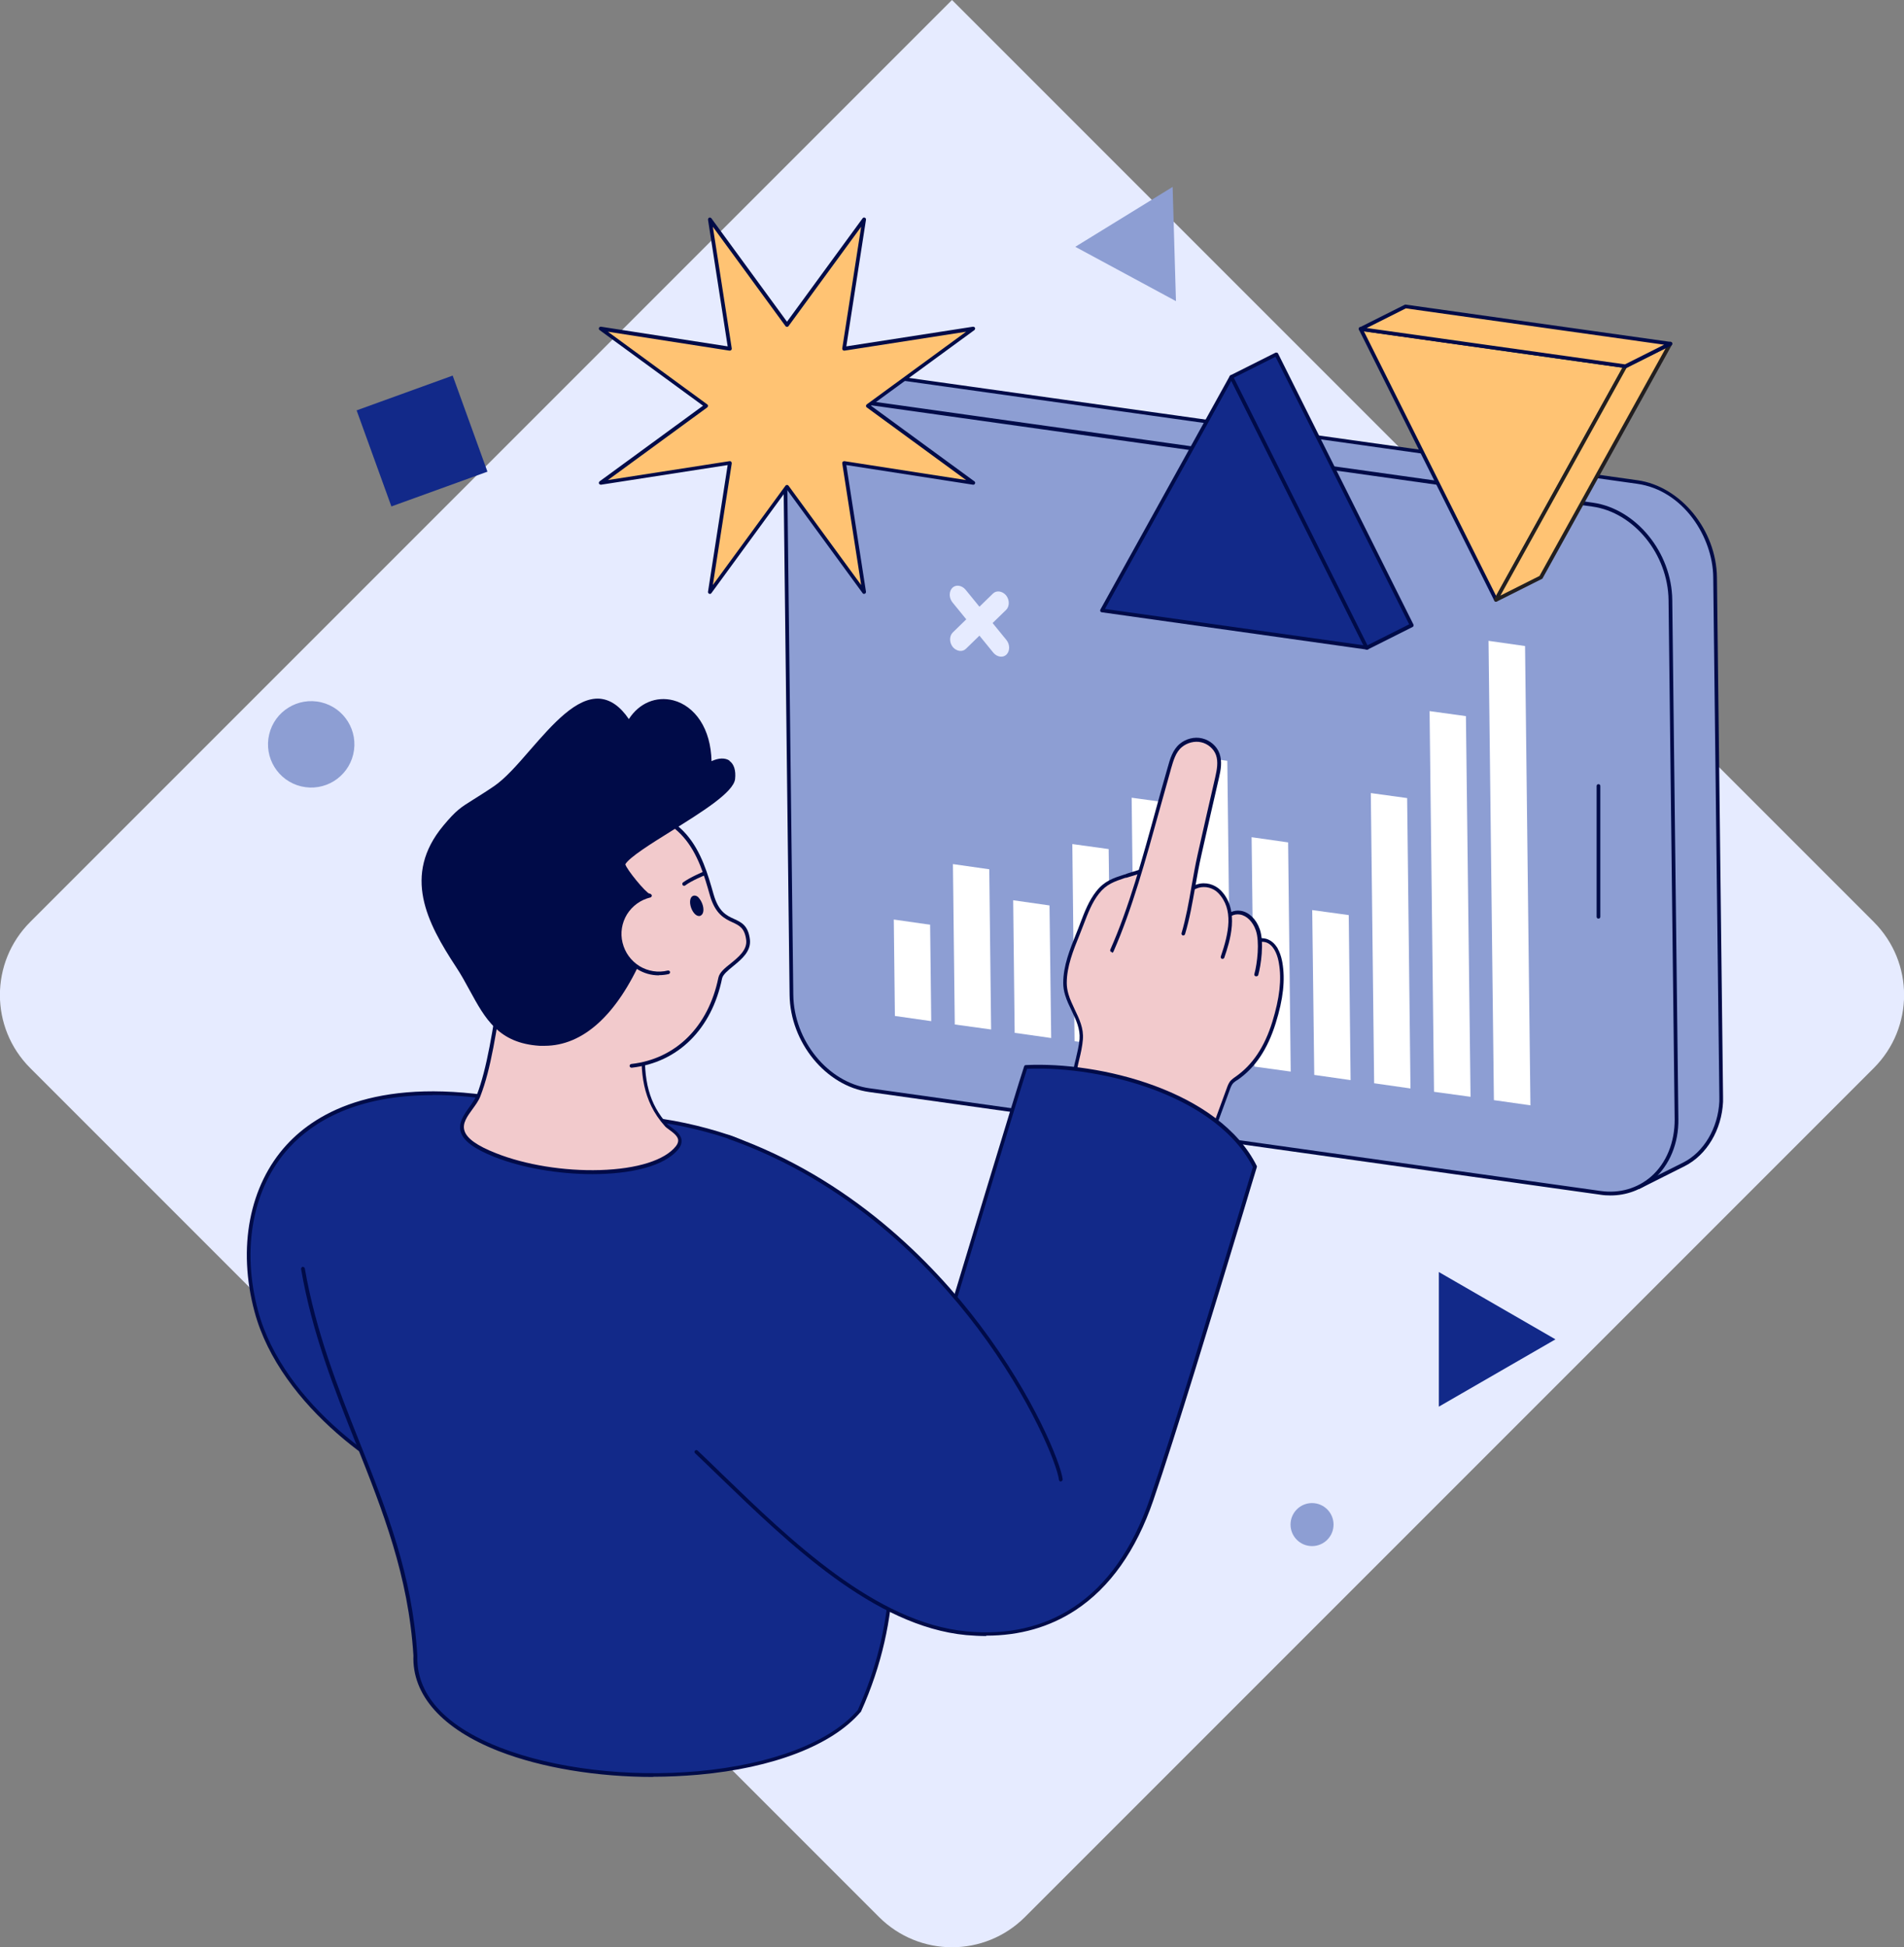 <svg xmlns="http://www.w3.org/2000/svg" id="Layer_1" width="1027" height="1050.1" viewBox="0 0 1027 1050.1"><rect x="0" y="0" width="1027" height="1050.1" fill="#808080" stroke="none"/><defs><style>      .st0 {        fill: #000b48;      }      .st1 {        fill: #ffc373;      }      .st2 {        fill: #f2cacc;      }      .st3 {        isolation: isolate;      }      .st4 {        fill: #fff;      }      .st5 {        fill: #8d9ed3;      }      .st6 {        fill: #221f20;      }      .st7 {        fill: #122989;      }      .st8 {        fill: #e6ebff;      }    </style></defs><path class="st8" d="M1010.7,497.2L513.5,0,16.3,497.2c-21.8,21.8-21.8,57,0,78.8l457.8,457.8c21.8,21.8,57,21.8,78.8,0l457.8-457.8c21.8-21.8,21.8-57,0-78.8Z"></path><g><g class="st3"><g><path class="st5" d="M928.4,594c0-.6,0-1.1,0-1.7,0-.3,0-.7,0-1,0,0-3.3-280-3.3-280-.3-23.6-17.7-48-42-51.4,0,0-394.4-55.4-394.5-55.4-7-1-14.4,0-20.7,3.2-8.1,4.1-16.2,8.1-24.3,12.2,13-6.5,441.4,419.6,440.2,420.2,0,0,24.3-12.2,24.3-12.2,12.4-6.2,19.5-20.2,20.1-33.8Z"></path><path class="st0" d="M884,641.1c-.4,0-.7-.2-.9-.5-3.1-3.9-106.9-107.6-215.1-212.9-191.1-186.2-220.3-206.8-223.9-206.8s0,0,0,0c-.5.2-1,0-1.3-.5-.2-.5,0-1.1.4-1.3h0c6.1-3,12.2-6.1,18.3-9.2l6-3c6.3-3.2,13.9-4.4,21.3-3.3,0,0,394.5,55.4,394.5,55.4,23.3,3.3,42.5,26.8,42.8,52.4,0,.1,3.3,280,3.3,280,0,.4,0,.7,0,1.1,0,.6,0,1.2,0,1.7h0c-.7,15.1-8.8,28.7-20.7,34.7l-24.3,12.2h0c-.1,0-.3.1-.4.1ZM446.5,219.6c9.2,4.8,47.1,35.3,222.3,205.9,99.5,96.9,206.1,203,215.4,213.3l23.6-11.8c11.2-5.6,18.9-18.6,19.6-33h0c0-.6,0-1.1,0-1.7,0-.3,0-.7,0-1q-3.3-280-3.3-280c-.2-21.5-16-46.9-41.1-50.4h0c-8.4-1.2-390.9-54.9-394.5-55.4-7-1-14.2.1-20.1,3.1l-6,3c-5.3,2.7-10.7,5.4-16,8ZM928.4,594h0,0ZM444.1,220.8h0ZM444.2,220.8s0,0,0,0c0,0,0,0,0,0Z"></path></g><g><path class="st5" d="M900.9,323.5c-.3-25.2-19.1-48.2-42-51.4l-394.5-55.4c-22.9-3.2-41.2,14.6-40.9,39.8l3.3,280c.3,25.2,19.1,48.2,42,51.4l394.5,55.4c22.9,3.2,41.2-14.6,40.9-39.8l-3.3-280Z"></path><path class="st0" d="M868.6,644.7c-1.8,0-3.6-.1-5.4-.4l-394.5-55.4c-23.3-3.3-42.5-26.8-42.8-52.4l-3.3-280c-.2-13,4.7-24.9,13.4-32.5,7.8-6.9,18-9.8,28.7-8.3l394.5,55.4c23.3,3.3,42.5,26.8,42.8,52.4l3.3,280c.2,13-4.7,24.9-13.4,32.5-6.5,5.7-14.6,8.7-23.2,8.7ZM459.2,217.3c-8.2,0-15.8,2.8-21.9,8.2-8.2,7.2-12.8,18.5-12.7,31l3.3,280c.3,24.7,18.7,47.3,41.1,50.4l394.5,55.4c10.1,1.4,19.7-1.4,27.1-7.8,8.2-7.2,12.8-18.5,12.7-30.9l-3.3-280c-.3-24.7-18.7-47.3-41.1-50.4l-394.5-55.4c-1.7-.2-3.4-.4-5.1-.4Z"></path></g></g><g><polygon class="st4" points="514 466 515 552.5 534.6 555.2 533.6 468.8 514 466"></polygon><polygon class="st4" points="482.1 495.9 482.7 547.9 502.3 550.7 501.7 498.7 482.1 495.9"></polygon><polygon class="st4" points="578.4 455.2 579.6 561.5 599.3 564.3 598 457.9 578.4 455.2"></polygon><polygon class="st4" points="546.5 485.5 547.3 557 567 559.8 566.1 488.3 546.5 485.5"></polygon><polygon class="st4" points="642.3 407.6 644.3 570.6 663.9 573.4 662 410.3 642.3 407.6"></polygon><polygon class="st4" points="610.4 430.2 612 566.1 631.6 568.8 630 432.9 610.4 430.2"></polygon><polygon class="st4" points="707.8 490.8 708.9 579.7 728.5 582.5 727.5 493.5 707.8 490.8"></polygon><polygon class="st4" points="675.1 451.5 676.6 575.2 696.2 577.9 694.8 454.3 675.1 451.5"></polygon><polygon class="st4" points="739.4 427.7 741.2 584.2 760.8 587 759 430.4 739.4 427.7"></polygon><polygon class="st4" points="822.6 348.4 802.9 345.6 805.8 593.3 825.5 596.1 822.6 348.4"></polygon><polygon class="st4" points="771.1 383.5 773.5 588.8 793.2 591.5 790.7 386.2 771.1 383.5"></polygon></g><g><g><path class="st7" d="M273.9,593.5c-121.7-21.9-152.1,52.9-135.7,113.7,14,51.9,71.9,89.8,97.8,97.8,57.9,18,55.1-208.4,37.9-211.5Z"></path><path class="st0" d="M242.4,807c-2.2,0-4.4-.4-6.7-1.1-26.5-8.2-84.5-46.7-98.4-98.5-9.3-34.5-2.8-68.1,17.3-90,16.7-18.2,51-37.3,119.5-24.9,2.1.4,3.9,3,5.5,8.1,5.5,17.4,7.6,60.4,4.9,100.1-4.5,67.5-18.7,91.1-26.8,99.3-4.7,4.7-9.8,7-15.4,7ZM233.4,590.6c-41.4,0-64.6,14.4-77.3,28.2-19.7,21.4-26,54.4-16.9,88.1,13.7,51,70.9,89,97.1,97.1,7.4,2.3,14.1.5,20-5.5,7.9-7.9,21.8-31.2,26.2-98,2.6-39.5.5-82.2-4.9-99.4-1.8-5.8-3.4-6.6-4-6.7-15.1-2.7-28.4-3.9-40.3-3.9Z"></path></g><g><path class="st7" d="M429.6,689.3c-26.2-43.9-107-89.6-155.6-95.8l-110.6,90.6c13.4,77.3,55.8,130.1,60.7,208.7-2.7,72.5,191.5,85.8,239.4,29.9,45.9-101.8-10.4-194.1-33.9-233.4Z"></path><path class="st0" d="M352.3,958.3c-30.2,0-60.1-4.9-83.2-13.9-30.5-11.9-46.9-30.2-46.1-51.6-2.7-43.1-16.5-77.9-31.1-114.6-11.6-29.1-23.5-59.1-29.5-93.8,0-.5.3-1.1.8-1.2.5,0,1.1.3,1.2.8,6,34.5,17.9,64.4,29.4,93.4,14.7,36.9,28.6,71.8,31.3,115.4-.5,14.5,6.8,34.9,44.8,49.7,29,11.3,68.9,16.1,106.7,12.7,39.7-3.6,71.1-15.6,86.1-33,19.3-43,22.5-89.4,9.3-138-10.9-40.3-30.7-73.4-42.5-93.1l-.8-1.3c-26.3-44-107.1-89.2-154.9-95.3-.5,0-.9-.6-.9-1.1,0-.5.6-.9,1.1-.9,48.2,6.2,129.8,51.8,156.4,96.3l.8,1.3c23.6,39.5,78.8,131.9,33.2,233,0,0,0,.2-.2.2-15.3,17.9-47.2,30.2-87.5,33.8-8.1.7-16.3,1.1-24.4,1.1Z"></path></g><g><g><path class="st2" d="M575.3,536.3c-.6-2-.9-4.1-.9-6.3,0-11.2,5.4-21.9,9.3-32.1,2.2-5.8,4.5-11.7,8.3-16.6,4.2-5.4,8.8-6.8,15-8.8,1.9-.6,16.7-4.8,16.7-6-2,31.9-5,54.9-11.8,86.3-.9,4.3-16.4,68.2-15.8,68.4-4.5-1.8-25.9-2.2-25.3-4,4.5-13.2,6.5-27.7,9.3-41.4,1-5,2.6-10.3,3-15.4.7-9-5.4-15.9-7.8-24.1Z"></path><path class="st0" d="M596.1,622.2c-.1,0-.2,0-.4,0,0,0,0,0,0,0h0s0,0,0,0c-2-.8-7.8-1.3-12.9-1.8-9.4-.9-12.1-1.3-12.8-2.4-.2-.3-.3-.7-.1-1.1,3.3-9.7,5.3-20.2,7.2-30.4.7-3.6,1.4-7.2,2.1-10.8.3-1.5.7-3.1,1.1-4.7.8-3.5,1.7-7.1,2-10.6.4-5.5-1.8-10.2-4.2-15.2-1.3-2.7-2.7-5.6-3.6-8.6h0c-.7-2.3-1-4.4-1-6.5,0-9.3,3.6-18.1,7-26.6.8-2,1.6-3.9,2.3-5.9,2.2-5.8,4.5-11.8,8.5-16.9,4.4-5.6,9.1-7.1,15.2-9.1h.3c.3-.2,1-.4,1.8-.7,8.6-2.6,13.4-4.2,14.3-4.9.2-.3.5-.6,1-.5.5,0,1,.5.9,1.1-2.1,33.1-5.2,55.8-11.8,86.5-.3,1.2-1.6,6.6-3.4,14.1-4.3,17.9-12.2,51.2-12.5,53.9,0,.2,0,.4,0,.5-.2.4-.5.6-.9.6ZM596.5,620.3h0,0ZM596.5,620.3s0,0,0,0c0,0,0,0,0,0ZM596.5,620.3s0,0,0,0c0,0,0,0,0,0ZM572,616.9c1.6.5,7,1,11,1.4,4.9.5,9.6.9,12.3,1.6.4-2.4,1.5-7.4,4.1-18.6,2.6-11,5.8-24.7,8.2-34.6,1.8-7.5,3.1-12.9,3.3-14.1,6.5-30,9.6-52.2,11.7-84.2-2,.9-5.9,2.2-13.5,4.5-.9.3-1.5.5-1.8.5h-.3c-5.9,2-10.2,3.4-14.2,8.5-3.8,4.8-6,10.7-8.2,16.4-.7,1.9-1.5,3.9-2.3,5.9-3.4,8.4-6.9,17-6.9,25.9,0,1.9.3,3.9.9,6,.8,2.9,2.2,5.6,3.4,8.3,2.4,5,4.9,10.1,4.4,16.2-.3,3.6-1.1,7.3-2,10.9-.4,1.5-.7,3.1-1,4.6-.7,3.5-1.4,7.2-2.1,10.8-1.9,10-3.8,20.4-7,30.1Z"></path></g><g><polygon class="st2" points="625 474.1 568.6 610.1 648.8 624.8 688 511.7 625 474.1"></polygon><path class="st6" d="M648.8,625.8c0,0-.1,0-.2,0l-80.3-14.6c-.5,0-.9-.6-.8-1.2,0-.5.6-.9,1.2-.8l79.4,14.5,38.7-111.5-62.3-37.3c-.5-.3-.6-.9-.3-1.4s.9-.6,1.4-.3l63,37.7c.4.2.6.7.4,1.2l-39.2,113c-.1.4-.5.7-.9.7Z"></path></g><g><path class="st2" d="M690.9,519c-1.3-7.8-5.7-14.9-14.6-11.2-1.5.6-4.8,6.8-5.3,8.4l-22.3,108.6c4.6-12.5,9.2-25.1,13.8-37.6.5-1.4,1.1-2.9,2.1-4,.7-.7,1.5-1.3,2.3-1.8,10.6-7.4,16.6-18.3,20.3-30.2,3.2-10.2,5.4-21.5,3.5-32.2Z"></path><path class="st0" d="M648.8,625.8c-.1,0-.2,0-.3,0-.5-.2-.8-.8-.6-1.3l13.8-37.6c.5-1.4,1.1-3.1,2.3-4.3.7-.7,1.4-1.2,2.1-1.7l.3-.2c9.2-6.4,15.7-16.1,19.9-29.7,3.9-12.7,5.1-22.8,3.5-31.7-.5-3.1-2-8.5-5.8-10.6-2-1.1-4.5-1.1-7.4.2-1,.5-4.2,6.1-4.7,7.8-.2.5-.7.8-1.2.7-.5-.2-.8-.7-.7-1.2.4-1.5,3.8-8.2,5.8-9.1,3.4-1.5,6.5-1.5,9.1,0,4.6,2.5,6.2,8.6,6.8,12,1.6,9.3.5,19.6-3.6,32.7-4.4,14.1-11.1,24.1-20.7,30.7l-.4.2c-.7.5-1.3.9-1.8,1.4-.9,1-1.4,2.3-1.9,3.7l-13.8,37.6c-.1.4-.5.7-.9.7Z"></path></g><g><path class="st2" d="M678.4,501.4c-3.2-9.3-12.4-13.1-18.8-4.8-3.1,4.1-5.4,8.7-6.7,13.7l24.7,15.2c1.4-5.2,3.1-17.3.8-24.1Z"></path><path class="st0" d="M677.6,526.5c0,0-.2,0-.3,0-.5-.1-.9-.7-.7-1.2,1.6-5.9,2.9-17.4.8-23.5-1.6-4.7-4.9-8-8.6-8.6-3.1-.5-6.1,1-8.4,4.1-3,3.9-5.3,8.5-6.5,13.3-.1.5-.7.9-1.2.7-.5-.1-.8-.7-.7-1.2,1.4-5,3.7-9.9,6.9-14,2.9-3.8,6.5-5.5,10.4-4.9,4.4.7,8.3,4.5,10.2,9.9,2.5,7.2.6,19.7-.8,24.7-.1.4-.5.7-1,.7Z"></path></g><g><path class="st2" d="M657.8,480.9c-3-3.1-7.6-4.3-11.7-3.1-9.4,2.9-13.5,15.5-16.4,23.9l29.8,14.4c3.4-9.9,8-25.3-1.6-35.2Z"></path><path class="st0" d="M659.4,517.1c-.1,0-.2,0-.3,0-.5-.2-.8-.7-.6-1.3,4.3-12.6,7.1-25.4-1.4-34.2-2.7-2.8-7-3.9-10.7-2.8-8.7,2.7-12.8,14.7-15.6,22.7l-.2.6c-.2.5-.8.8-1.3.6-.5-.2-.8-.8-.6-1.3l.2-.6c2.9-8.3,7.2-20.9,16.9-23.9,4.5-1.4,9.4,0,12.7,3.3,10.5,10.8,4.7,28,1.9,36.2-.1.4-.5.7-.9.7Z"></path></g><g><path class="st2" d="M656.9,406.6c-1.4-3.8-4.8-6.7-8.7-7.6-3.9-.9-8.2.2-11.3,2.8-4,3.3-5.2,8.7-6.6,13.7-9.3,32.3-17.9,68.3-30.5,96.9l38.5-9c4-13.6,5.5-28,8.7-42.6,3-13.6,6.4-28.1,9.5-41.7,1-4.1,1.8-8.5.4-12.5Z"></path><path class="st0" d="M599.8,513.4c-.1,0-.3,0-.4,0-.5-.2-.7-.8-.5-1.3,10-22.5,17.5-49.7,24.7-76,1.9-6.9,3.8-13.9,5.8-20.7l.4-1.4c1.3-4.7,2.7-9.6,6.5-12.8,3.3-2.8,8-4,12.1-3,4.3,1,8,4.2,9.4,8.2,1.5,4.2.7,8.8-.3,13.1-2.7,11.8-6.3,27.3-9.5,41.7-1.3,5.7-2.3,11.5-3.3,17.1-1.6,8.9-3,17.2-5.5,25.5-.2.5-.7.8-1.2.7-.5-.2-.8-.7-.7-1.2,2.4-8.2,3.9-16.5,5.4-25.3,1-5.6,2-11.4,3.3-17.2,3.2-14.4,6.8-29.9,9.5-41.7.9-4,1.7-8.2.4-11.9-1.2-3.4-4.4-6.1-8-6.9-3.5-.8-7.5.2-10.4,2.6-3.4,2.8-4.6,7.4-5.9,11.8l-.4,1.5c-1.9,6.8-3.9,13.9-5.8,20.7-7.3,26.4-14.8,53.6-24.8,76.3-.2.4-.5.6-.9.6Z"></path></g></g><g><path class="st7" d="M553.3,575.6c-5.4,16.4-40.6,133-40.6,133,0,0-82-82.9-119.4-95.3-15.3-5-31.3-8.6-47.5-10.1l29.9,179.9c37.9,35.9,90.1,92.5,145.7,97.8,41.9,4,80.2-15.2,99.8-71.8,14.1-40.9,38.9-123.7,55.9-179.6-20-39.9-83.8-55.9-123.7-53.9Z"></path><path class="st0" d="M531.9,882.3c-3.5,0-7-.2-10.7-.5-49.7-4.7-95.9-49.5-133.1-85.4-4.6-4.5-9-8.7-13.2-12.7-.4-.4-.4-1,0-1.4.4-.4,1-.4,1.4,0,4.2,4,8.6,8.2,13.2,12.7,36.9,35.7,82.9,80.2,131.9,84.8,22,2.1,41.3-2.3,57.6-13,18.1-11.9,31.9-31.5,41.1-58.2,12.2-35.3,32.3-101.9,48.5-155.4,2.5-8.3,4.9-16.3,7.2-23.8-11.3-22.2-35.4-35-53.6-41.8-21.4-8-46.9-12.1-68.2-11.2-6,18.4-40,131.2-40.3,132.3-.1.3-.4.6-.7.7-.3,0-.7,0-1-.3-.8-.8-82.2-82.9-119-95-15.8-5.2-31.7-8.6-47.3-10.1-.5,0-1-.5-.9-1.1,0-.5.5-1,1.1-.9,15.8,1.5,31.8,4.9,47.7,10.2,35.3,11.6,108.1,83.7,118.7,94.3,4.3-14.1,35.1-116.3,40.1-131.4.1-.4.5-.7.9-.7,39.5-2,104.2,13.6,124.6,54.4.1.2.1.5,0,.7-2.3,7.6-4.8,15.7-7.3,24.2-16.2,53.5-36.4,120.1-48.5,155.4-9.3,27.1-23.4,47-41.9,59.2-14,9.2-30.2,13.8-48.2,13.8Z"></path></g><g><path class="st7" d="M393.2,613.3l179,184.7c-2-17-56.2-141.3-179-184.7Z"></path><path class="st0" d="M572.2,799c-.5,0-.9-.4-1-.9-1-8.2-15-43.5-44-82-25.6-33.9-69.6-79.1-134.3-101.9-.5-.2-.8-.8-.6-1.3.2-.5.8-.8,1.3-.6,65.2,23,109.5,68.5,135.2,102.6,29.2,38.7,43.4,74.5,44.4,82.9,0,.5-.3,1-.9,1.1,0,0,0,0-.1,0Z"></path></g><g><path class="st2" d="M365.2,618.9c4.8-6.1-4.1-9.8-6-11.9-11.1-12.4-13.2-26.7-12.1-44.4,1.4-22.6,6.2-64.9,5.7-65.2-19.6-10.7-20.4,3.4-78.2,7.7-6.7,42.6-9.6,67.7-16.5,85.8-3.8,10-22.4,19.6,8.9,32.1,33.1,13.2,85,12.7,98.2-4Z"></path><path class="st0" d="M319.5,633.2c-18.1,0-37.8-3.3-52.9-9.3-11-4.4-16.7-8.7-18.1-13.5-1.4-4.8,1.7-9.2,4.7-13.4,1.6-2.2,3.1-4.4,4-6.5,5.5-14.5,8.5-33.9,12.9-63.1,1.1-6.9,2.2-14.4,3.5-22.5,0-.5.5-.8.9-.8,26.6-1.9,41.2-6,50.9-8.8,11.6-3.3,17-4.8,27.9,1.2q.8.4-1.2,20.5c-1.4,13.9-3.2,33-4,45.6-1.3,20.3,2.2,32.9,11.9,43.7.3.4,1.1.9,1.9,1.5,2.2,1.6,5.3,3.8,5.7,6.9.2,1.6-.3,3.3-1.6,4.9h0c-7.4,9.4-25.9,13.6-46.4,13.6ZM275.5,506c-1.2,7.8-2.3,15-3.3,21.7-4.5,29.4-7.4,48.8-13.1,63.5-.9,2.4-2.6,4.7-4.2,6.9-2.9,4-5.6,7.7-4.4,11.6,1.2,4.2,6.8,8.2,17,12.2,15.8,6.3,36.8,9.7,56.2,9.1,20-.6,34.9-5.3,40.9-12.9h0c.9-1.2,1.3-2.3,1.2-3.4-.3-2.2-3-4.1-4.9-5.5-.9-.7-1.7-1.2-2.2-1.8-12.5-13.9-13.3-29.9-12.4-45.1.8-12.7,2.7-31.8,4-45.7.8-8.6,1.6-16.7,1.7-18.8-9.9-5.3-14.6-3.9-25.9-.8-9.7,2.7-24.2,6.8-50.5,8.8Z"></path></g><g><g><path class="st2" d="M403.4,507c-1.7-14.8-14.2-5.3-19.6-24.3-6-21.3-14.1-49.2-56.7-45.3-2.9.3-27.2,5.9-29.8,6.6l43.3,130.9c27.3-3.1,43-23.6,47.9-47.4,1.2-5.9,16.1-10.7,15-20.5Z"></path><path class="st0" d="M340.6,575.8c-.5,0-.9-.4-1-.9,0-.5.3-1,.9-1.1,24-2.7,41.6-20.1,47-46.6.6-2.7,3.3-5,6.6-7.6,4.2-3.4,9-7.3,8.4-12.6-.8-6.5-3.7-7.9-7.4-9.6-4.1-1.9-9.3-4.3-12.2-14.6-5.8-20.4-13.7-48.4-55.6-44.6-2.9.3-27,5.9-29.7,6.6-.5.1-1.1-.2-1.2-.7-.1-.5.2-1.1.7-1.2,2.8-.7,27-6.4,30-6.7,43.6-4,51.8,25,57.8,46.1,2.7,9.4,6.9,11.4,11.1,13.3,3.9,1.8,7.6,3.5,8.5,11.1.7,6.4-4.5,10.6-9.1,14.4-2.8,2.3-5.4,4.4-5.9,6.5-5.6,27.4-23.8,45.4-48.7,48.2,0,0,0,0-.1,0Z"></path></g><path class="st0" d="M393.5,410.2c-2.4-1.6-5.9-1.5-9.7.3-.2-8.6-2.3-16.1-6.1-21.9-3.6-5.5-8.7-9.4-14.5-10.9-9.3-2.4-18.5,1.5-24,10.1-4.7-6.9-9.9-10.5-15.7-11-12.6-.9-25.3,13.6-37.6,27.7-6.9,8-13.5,15.5-19.6,19.6-5,3.4-8.5,5.5-11.3,7.3-6.4,4-8.9,5.5-15.9,13.9-22.2,26.7-8.8,52.3,6.9,76.2,2.8,4.2,5.1,8.5,7.4,12.7,8.3,15.2,15.5,28.4,37.7,29.8.9,0,1.8,0,2.6,0,20.7,0,39-16.5,52.9-48,0-.2,0-.5,0-.7-.3-.8-7.4-19.7-2.3-27.8,1.3-2.1,3.3-3.3,6.2-3.5.5,0,1-.5.9-1,0-.5-.4-1-1-1-2-.4-12.5-13.2-13.1-15.9,2.2-3.8,13.7-11,24.8-17.9,16.5-10.3,33.6-20.9,34.4-28.1.5-4.6-.6-8.1-3.1-9.8Z"></path><g><path class="st2" d="M350.5,483c-11.4,2.7-18.5,14.2-15.7,25.6,2.7,11.4,14.2,18.5,25.6,15.7l-9.9-41.4Z"></path><path class="st0" d="M355.4,526c-4.1,0-8.1-1.1-11.6-3.3-5.1-3.1-8.6-8-10-13.8-1.4-5.8-.4-11.8,2.7-16.8s8-8.6,13.8-10c.5-.1,1.1.2,1.2.7.1.5-.2,1.1-.7,1.2-5.3,1.3-9.7,4.5-12.6,9.1-2.8,4.6-3.7,10.1-2.4,15.3,1.3,5.3,4.5,9.7,9.1,12.6,4.6,2.8,10.1,3.7,15.3,2.4.5-.1,1.1.2,1.2.7.1.5-.2,1.1-.7,1.2-1.7.4-3.5.6-5.2.6Z"></path></g><g><path class="st0" d="M381,470.5c-.2-.5-.8-.8-1.3-.5-.3.1-7.3,3-11.3,5.9-.4.3-.5.9-.2,1.4.2.3.5.4.8.4s.4,0,.6-.2c3.8-2.8,10.8-5.6,10.9-5.6.5-.2.8-.8.6-1.3Z"></path><path class="st0" d="M376.9,484.1c-1.3-1.3-2.4-1.2-3-1-1.7.6-2.2,3.4-1.1,6.5,1,2.7,2.7,4.4,4.2,4.4.2,0,.5,0,.7-.1.5-.2,1.5-.8,1.7-2.7.1-1.1-.1-2.5-.6-3.8-.5-1.3-1.2-2.5-2-3.3Z"></path></g></g></g><g><polygon class="st1" points="424.5 175.5 466.1 118.5 455.2 188.2 524.9 177.3 467.9 218.9 524.9 260.5 455.2 249.7 466.1 319.3 424.5 262.4 382.9 319.3 393.7 249.7 324.1 260.5 381 218.9 324.1 177.3 393.7 188.2 382.9 118.5 424.5 175.5"></polygon><path class="st0" d="M466.1,320.3c-.3,0-.6-.1-.8-.4l-40.8-55.8-40.8,55.8c-.3.4-.8.5-1.2.3-.4-.2-.7-.6-.6-1.1l10.6-68.3-68.3,10.6c-.5,0-.9-.2-1.1-.6-.2-.4,0-.9.3-1.2l55.8-40.8-55.8-40.8c-.4-.3-.5-.8-.3-1.2.2-.4.6-.7,1.1-.6l68.3,10.6-10.6-68.3c0-.5.2-.9.6-1.1.4-.2.9,0,1.2.3l40.8,55.8,40.8-55.8c.3-.4.8-.5,1.2-.3.4.2.7.6.6,1.1l-10.6,68.3,68.3-10.6c.5,0,.9.2,1.1.6.2.4,0,.9-.3,1.2l-55.8,40.8,55.8,40.8c.4.3.5.8.3,1.2-.2.4-.6.7-1.1.6l-68.3-10.6,10.6,68.3c0,.5-.2.9-.6,1.1-.1,0-.3,0-.4,0ZM393.7,248.7c.3,0,.5.1.7.3.2.2.3.5.3.9l-10.2,65.6,39.2-53.6c.4-.5,1.2-.5,1.6,0l39.2,53.6-10.2-65.6c0-.3,0-.6.3-.9.2-.2.5-.3.9-.3l65.6,10.2-53.6-39.2c-.3-.2-.4-.5-.4-.8s.2-.6.4-.8l53.6-39.2-65.6,10.2c-.3,0-.6,0-.9-.3-.2-.2-.3-.5-.3-.9l10.2-65.6-39.2,53.6c-.4.5-1.2.5-1.6,0l-39.2-53.6,10.2,65.6c0,.3,0,.6-.3.9-.2.2-.5.3-.9.3l-65.6-10.2,53.6,39.2c.3.2.4.5.4.8s-.2.6-.4.8l-53.6,39.2,65.6-10.2c0,0,.1,0,.2,0Z"></path></g><g class="st3"><g><polygon class="st7" points="664.2 203.2 737.2 349.3 594.4 329.2 664.2 203.2"></polygon><path class="st0" d="M737.2,350.3s0,0-.1,0l-142.8-20.1c-.3,0-.6-.2-.8-.5-.1-.3-.1-.6,0-.9l69.8-126c.2-.3.5-.5.9-.5.4,0,.7.2.9.6l73,146.1c.2.3.1.7,0,1-.2.3-.5.4-.8.4ZM596,328.4l139.5,19.6-71.3-142.7-68.2,123.1Z"></path></g><g><polygon class="st7" points="688.5 191 664.2 203.2 737.2 349.3 761.4 337.1 688.5 191"></polygon><path class="st0" d="M737.2,350.3c-.1,0-.2,0-.3,0-.3,0-.5-.3-.6-.5l-73-146.1c-.2-.5,0-1.1.4-1.3l24.3-12.2c.2-.1.5-.1.8,0,.3,0,.5.3.6.5l73,146.1c.2.5,0,1.1-.4,1.3l-24.3,12.2c-.1,0-.3.1-.4.1ZM665.5,203.7l72.1,144.3,22.5-11.3-72.1-144.3-22.5,11.3Z"></path></g></g><g class="st3"><g><polygon class="st1" points="733.9 177.4 806.9 323.5 876.7 197.5 733.9 177.4"></polygon><path class="st0" d="M806.9,324.5h0c-.4,0-.7-.2-.9-.6l-73-146.1c-.2-.3-.1-.7,0-1,.2-.3.6-.5,1-.4l142.8,20.1c.3,0,.6.2.8.5.1.3.1.6,0,.9l-69.8,126c-.2.3-.5.5-.9.5ZM735.7,178.7l71.3,142.7,68.2-123.1-139.5-19.6Z"></path></g><g><polygon class="st1" points="876.7 197.5 806.9 323.5 831.2 311.3 901 185.3 876.7 197.5"></polygon><path class="st6" d="M806.9,324.5c-.3,0-.5-.1-.7-.3-.3-.3-.4-.8-.2-1.2l69.8-126c0-.2.2-.3.4-.4l24.3-12.2c.4-.2.9-.1,1.2.2.3.3.4.8.2,1.2l-69.8,126c0,.2-.2.3-.4.4l-24.3,12.2c-.1,0-.3.1-.4.1ZM877.4,198.3l-68.1,122.9,21.1-10.6,68.1-122.9-21.1,10.6Z"></path></g><g><polygon class="st1" points="758.2 165.2 733.9 177.4 876.7 197.5 901 185.3 758.2 165.2"></polygon><path class="st0" d="M876.7,198.5s0,0-.1,0l-142.8-20.1c-.4,0-.8-.4-.8-.8,0-.4.1-.9.5-1.1l24.3-12.2c.2,0,.4-.1.6,0l142.8,20.1c.4,0,.8.4.8.8,0,.4-.1.9-.5,1.1l-24.3,12.2c-.1,0-.3.1-.4.1ZM737.2,176.9l139.3,19.6,21.1-10.6-139.3-19.6-21.1,10.6Z"></path></g></g><rect class="st7" x="200.2" y="210.1" width="55.1" height="55.1" transform="translate(-67.4 91.9) rotate(-19.9)"></rect><circle class="st5" cx="167.9" cy="401.3" r="23.3" transform="translate(-261.3 472.5) rotate(-76.7)"></circle><circle class="st5" cx="707.7" cy="822.2" r="11.6"></circle><polygon class="st7" points="776.1 686 776.1 758.6 839 722.3 776.1 686"></polygon><polygon class="st5" points="632.5 100.8 580 133.1 634.3 162.4 632.5 100.8"></polygon><path class="st0" d="M862.2,495.4c-.6,0-1-.4-1-1v-70.5c0-.6.4-1,1-1s1,.4,1,1v70.5c0,.6-.4,1-1,1Z"></path><path class="st8" d="M542.9,345.2l-7.5-9.2,7.3-7.1c1.9-1.9,1.9-5.4,0-7.8-1-1.2-2.3-1.9-3.6-2.1-1.3-.2-2.6.2-3.5,1.1l-7.3,7.1-7.5-9.2c-1-1.2-2.3-1.9-3.6-2.1-1.3-.2-2.6.2-3.5,1.1-1.9,1.9-1.9,5.4,0,7.8l7.5,9.2-7.3,7.1c-1.9,1.9-1.9,5.4,0,7.8,1,1.2,2.3,1.9,3.6,2.1,1.3.2,2.6-.2,3.5-1.1l7.3-7.1,7.5,9.2c1,1.2,2.3,1.9,3.6,2.1,1.3.2,2.6-.2,3.5-1.1,1.9-1.9,1.9-5.4,0-7.8Z"></path></g></svg>